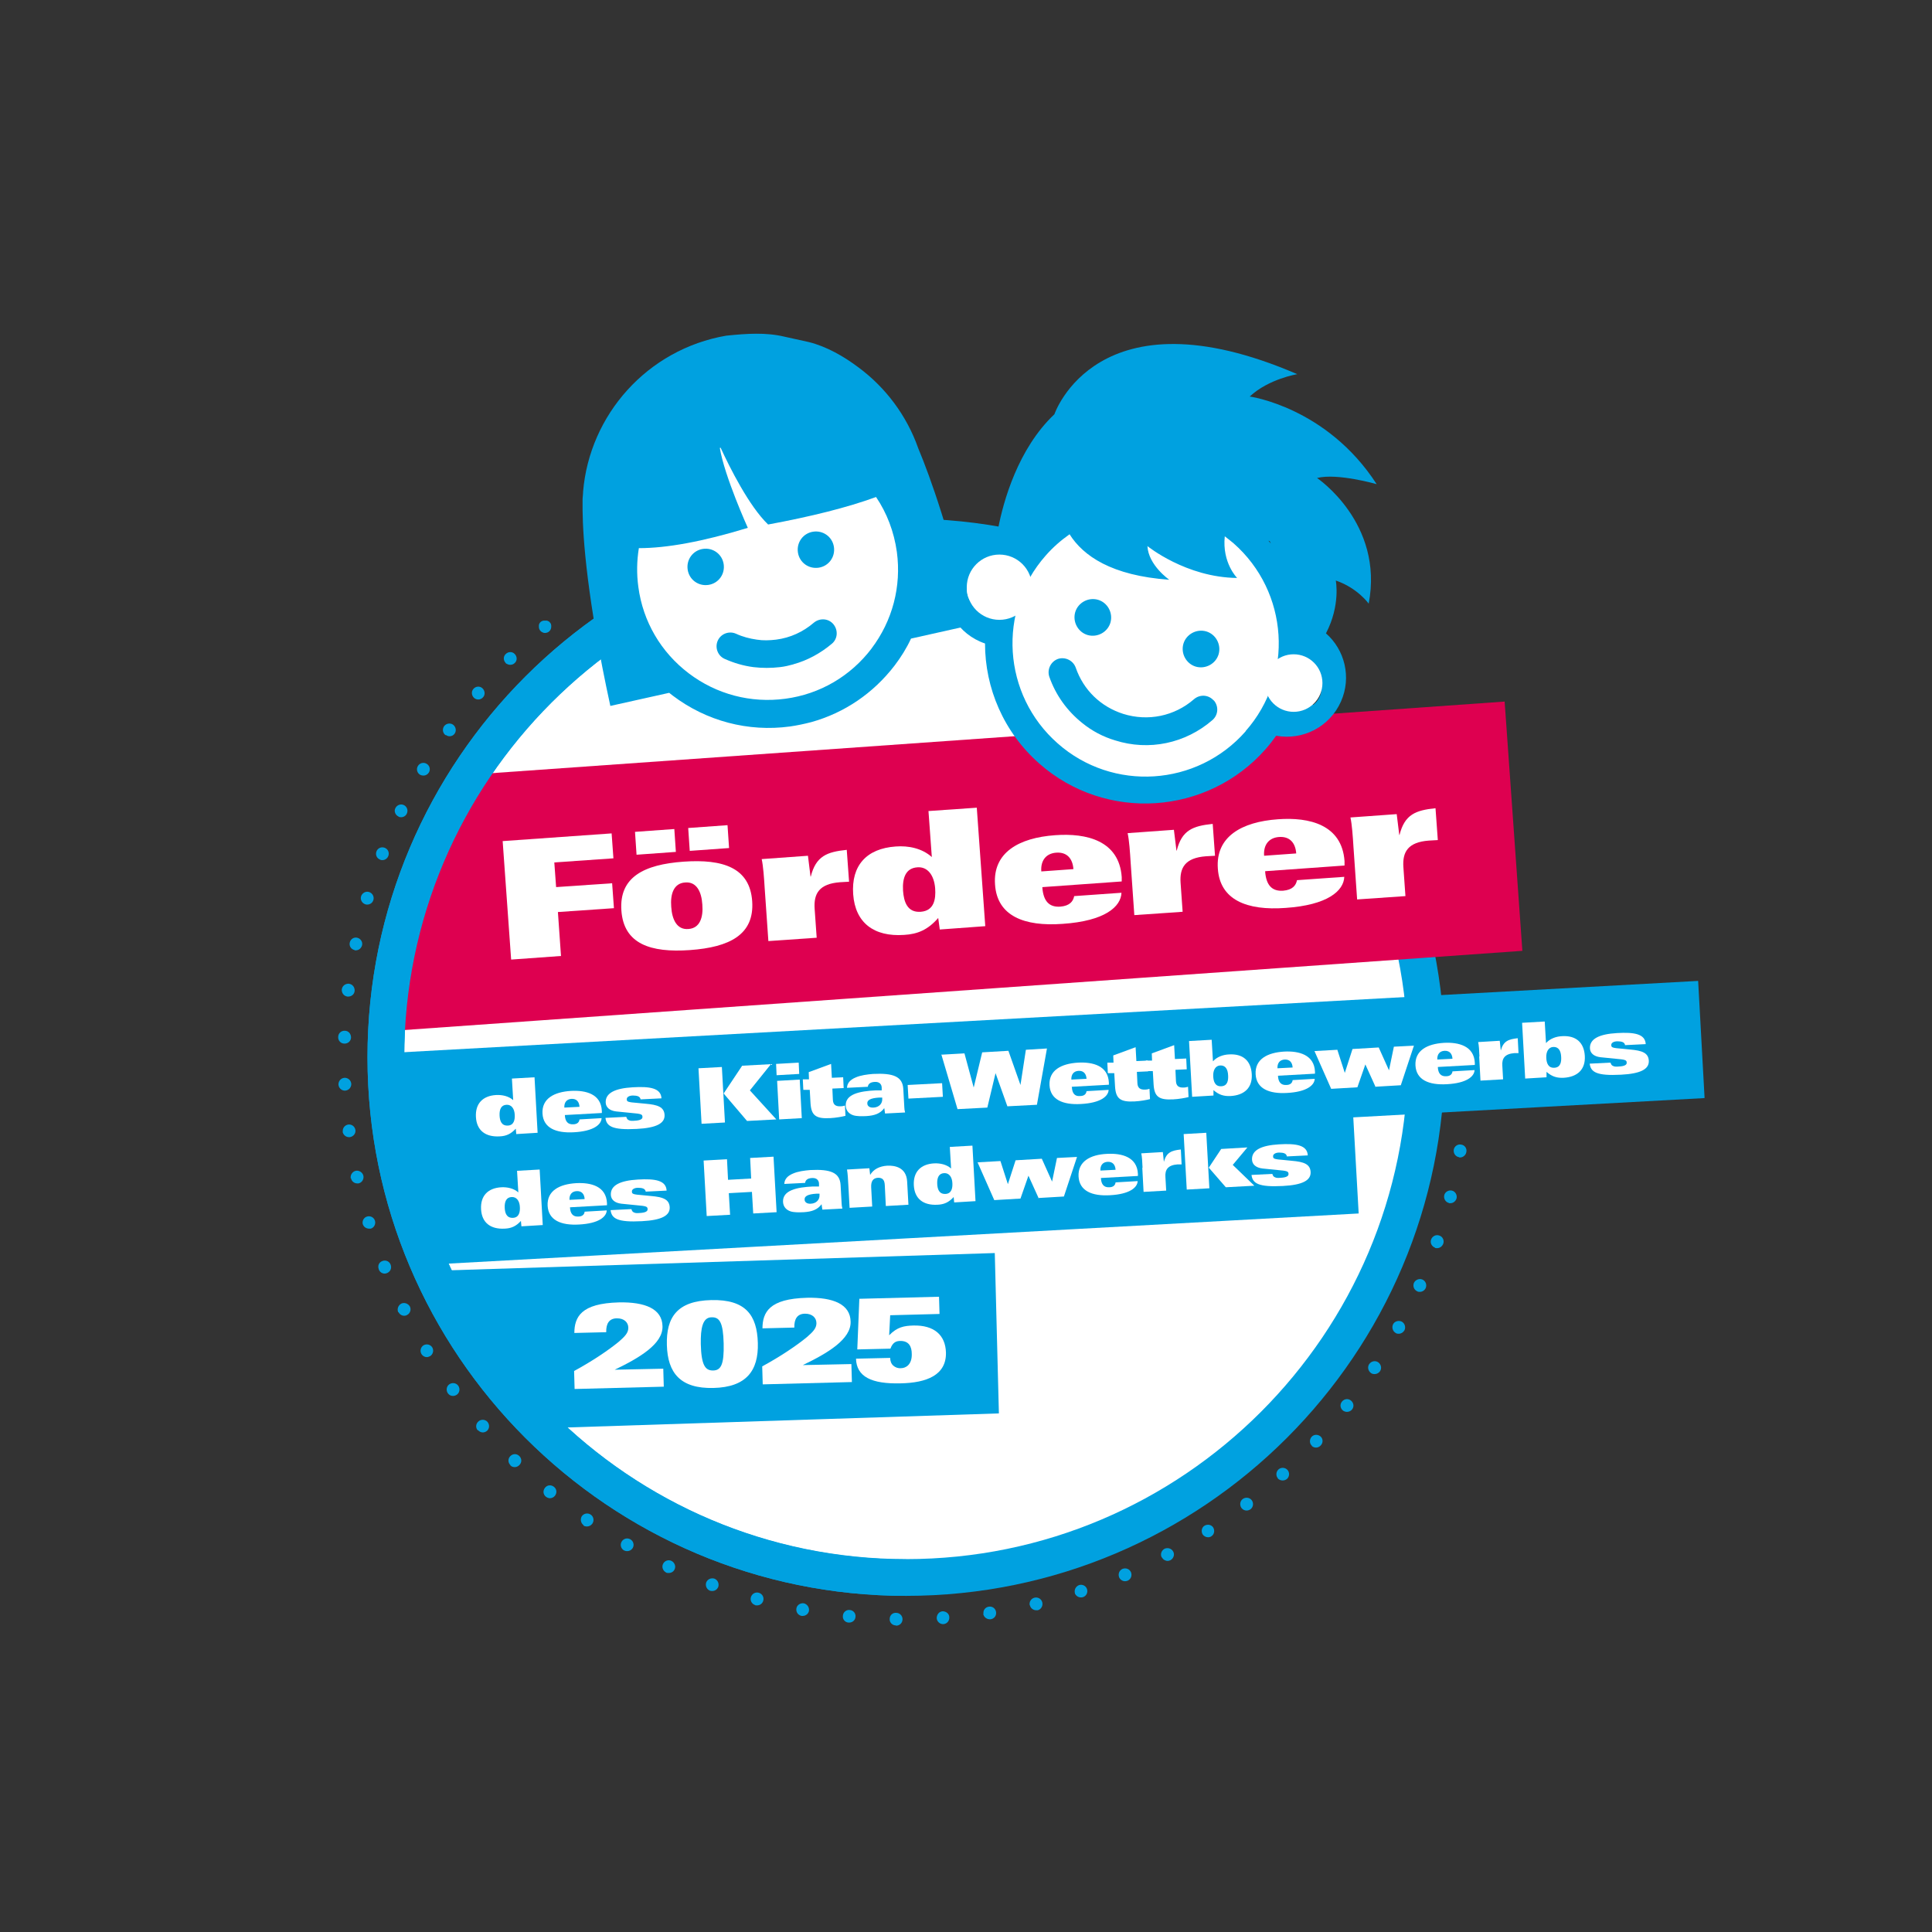 <?xml version="1.0" encoding="UTF-8"?> <svg xmlns="http://www.w3.org/2000/svg" id="Ebene_1" version="1.1" viewBox="0 0 751.8 751.8"><rect x="0" y="0" width="751.8" height="751.8" fill="#333333" stroke="none"/><defs><style> .st0 { fill: #de0050; } .st1 { fill: #fff; } .st2 { fill: #00a1e0; } </style></defs><g><circle class="st1" cx="352.6" cy="411.4" r="202.4"></circle><path class="st2" d="M352.6,621c-115.6,0-209.6-94-209.6-209.6s94-209.6,209.6-209.6,209.6,94,209.6,209.6-94,209.6-209.6,209.6ZM352.6,216.1c-107.7,0-195.3,87.6-195.3,195.3s87.6,195.3,195.3,195.3,195.3-87.6,195.3-195.3-87.6-195.3-195.3-195.3Z"></path><path class="st1" d="M195.6,327.3l42.4-3,.7,9.7-23,1.6.7,9.6,21.8-1.5.7,9.7-21.8,1.5,1.2,17.1-19.4,1.4-3.3-46.1Z"></path><path class="st1" d="M266,335.3c15.4-1.1,25.8,2.4,26.7,15.4.9,13-8.8,17.9-24.2,19-15.4,1.1-25.8-2.4-26.7-15.4-.9-13,8.8-17.9,24.2-19ZM247.1,323.7l15.3-1.1.6,8.9-15.3,1.1-.6-8.9ZM267.9,361.5c4.5-.3,5.8-4.6,5.4-9.5-.3-4.9-2.2-9-6.7-8.6-4.5.3-5.8,4.6-5.4,9.5.3,4.9,2.2,9,6.7,8.6ZM267.8,322.2l15.3-1.1.6,8.9-15.3,1.1-.6-8.9Z"></path><path class="st1" d="M297.6,346.2c-.3-4.9-.6-9.1-1.2-11.9l18-1.3,1,8.1h.1c2-8,6.3-9.6,14-10.4l.9,12.4-3.5.2c-8.1.6-10.3,4.4-9.9,10.3l.8,11.3-18.8,1.3-1.4-20.1Z"></path><path class="st1" d="M365.1,357.2c-4,4.6-8,6.3-13.3,6.6-11.7.8-19-4.7-19.8-15.8-.8-11.2,5.2-17.8,16.5-18.6,5-.4,10.3.7,14.1,4.1l-1.3-17.9,18.8-1.3,3.3,46.1-17.7,1.3-.6-4.4ZM358.3,354.8c5.2-.4,5.9-4.9,5.6-9.1-.4-5.2-3-8.5-6.9-8.2-4.5.3-5.9,4-5.6,9.1.3,4.2,1.6,8.6,6.9,8.2Z"></path><path class="st1" d="M405.6,345.3c.4,5.4,2.7,7.8,7,7.5,3.6-.3,5-2,5.4-4.1l18.4-1.3c-.2,5.4-6.4,11-22.9,12.1-15,1.1-25.5-3.1-26.3-15.3-.9-12.4,9.2-18.2,23.4-19.2,12.2-.9,24.9,2.1,25.9,16.3v1.7c.1,0-30.8,2.2-30.8,2.2ZM417.7,338.2c-.3-4.1-2.5-6.7-6.7-6.4-4,.3-6.1,3.1-5.8,7.3l12.5-.9Z"></path><path class="st1" d="M440,336.1c-.3-4.9-.6-9.1-1.2-11.9l18-1.3,1,8.1h.1c2-8,6.3-9.6,14-10.4l.9,12.4-3.5.2c-8.1.6-10.3,4.4-9.9,10.3l.8,11.3-18.8,1.3-1.4-20.1Z"></path><path class="st1" d="M492.3,339.1c.4,5.4,2.7,7.8,7,7.5,3.6-.3,5-2,5.4-4.1l18.4-1.3c-.2,5.4-6.4,11-22.9,12.1-15,1.1-25.5-3.1-26.3-15.3-.9-12.4,9.2-18.2,23.4-19.2,12.2-.9,24.9,2.1,25.9,16.3v1.7c.1,0-30.8,2.2-30.8,2.2ZM504.4,332.1c-.3-4.1-2.5-6.7-6.7-6.4-4,.3-6.1,3.1-5.8,7.3l12.5-.9Z"></path><path class="st1" d="M526.7,330c-.3-4.9-.6-9.1-1.2-11.9l18-1.3,1,8.1h.1c2-8,6.3-9.6,14-10.4l.9,12.4-3.5.2c-8.1.6-10.3,4.4-9.9,10.3l.8,11.3-18.8,1.3-1.4-20.1Z"></path><path class="st1" d="M200.7,439.2c-1.9,2.1-3.8,2.9-6.3,3-5.5.3-8.9-2.3-9.2-7.5-.3-5.2,2.6-8.3,7.9-8.6,2.3-.1,4.8.4,6.6,2l-.5-8.4,8.8-.5,1.2,21.6-8.3.5-.2-2.1ZM197.6,438c2.4-.1,2.8-2.3,2.7-4.2-.1-2.4-1.3-4-3.2-3.9-2.1.1-2.8,1.8-2.7,4.2.1,2,.7,4,3.2,3.9Z"></path><path class="st1" d="M219.8,433.9c.1,2.5,1.2,3.7,3.2,3.6,1.7,0,2.4-.9,2.5-1.9l8.6-.5c-.1,2.5-3.1,5.1-10.8,5.5-7,.4-11.9-1.7-12.2-7.3-.3-5.8,4.5-8.4,11.1-8.8,5.8-.3,11.7,1.2,12,7.8v.8s-14.5.8-14.5.8ZM225.5,430.7c-.1-1.9-1.1-3.2-3.1-3.1-1.9.1-2.9,1.4-2.8,3.4l5.9-.3Z"></path><path class="st1" d="M249.3,427.9c-.1-.7-.5-1.1-1-1.3-.5-.2-1.2-.3-2-.3-1.4,0-2.5.6-2.4,1.5,0,.9.4,1.1,4.3,1.4l3.1.3c4.7.4,7.1,1.3,7.3,4.3.2,3.3-3.1,5.1-10.8,5.5-9.5.5-11.8-1-12.2-4.3l8.1-.4c.2.6.4,1.1,1,1.3.5.3,1.3.3,2.4.2,1.9-.1,3-.6,2.9-1.5,0-1-.6-1.2-4.2-1.5l-6-.6c-2.6-.3-4-1.6-4.1-3.4-.2-3.8,3.7-5.6,10.5-6,6.7-.4,11,.3,11.2,4.3l-8.1.4Z"></path><path class="st1" d="M271.8,415.7l9.1-.5,1.2,21.6-9.1.5-1.2-21.6ZM281.6,425.5l7.2-10.8,11.2-.6-8.2,10.2,10.3,11.3-11.4.6-9.2-10.8Z"></path><path class="st1" d="M310.8,413.5l.2,4.4-8.8.5-.2-4.4,8.8-.5ZM311.2,420.1l.8,15-8.8.5-.8-15,8.8-.5Z"></path><path class="st1" d="M323.4,414l.3,5.4,4.4-.2.2,4.2-4.4.2.2,4.4c.1,1.9,1.1,2.6,3.1,2.5.4,0,1-.1,1.6-.3l.2,4c-1.1.3-3.8.8-6,.9-5.6.3-7.3-1.1-7.6-5.8l-.3-5.2h-2.5c0,.1-.2-4.1-.2-4.1h2.4c0-.1-.1-2.8-.1-2.8l8.7-3.2Z"></path><path class="st1" d="M329.6,423.4c0-2,1.4-3.3,3.3-4.1,2-.9,4.5-1.2,6.8-1.4,7.9-.4,11.5,1,11.8,5.8l.4,7.2c0,.6.1,1.2.3,2l-7.8.4-.3-2.1c-1.6,2.2-3.9,2.9-6.9,3.1-1.9.1-3.8.1-5.1-.3-1.6-.5-2.9-1.7-3-3.7-.2-4.5,5.3-5.7,11.6-6h2.4c0-.1,0-1,0-1,0-1.3-.8-2.4-2.7-2.3-2,.1-2.6,1-2.7,1.9l-8,.4ZM342.1,427.1c-3.4.2-4.7,1-4.6,2.3,0,.9.8,1.7,2.4,1.6,2.2-.1,3.5-1.6,3.4-3.4v-.5s-1.1,0-1.1,0Z"></path><path class="st1" d="M353.2,422.2l13.4-.7.3,5.3-13.4.7-.3-5.3Z"></path><path class="st1" d="M366.5,410.4l8.8-.5,3.6,13.3h0s3.3-13.7,3.3-13.7l10.2-.6,4.7,13.3h0s2.1-13.7,2.1-13.7l8.2-.5-3.9,21.9-11.5.6-4.6-12.9h0s-3.2,13.4-3.2,13.4l-11.6.6-6.3-21.3Z"></path><path class="st1" d="M417.1,423c.1,2.5,1.2,3.7,3.2,3.5,1.7,0,2.4-.9,2.5-1.9l8.6-.5c-.1,2.5-3.1,5.1-10.8,5.5-7,.4-11.9-1.7-12.2-7.3-.3-5.8,4.5-8.4,11.1-8.8,5.8-.3,11.7,1.2,12,7.8v.8s-14.5.8-14.5.8ZM422.8,419.8c-.1-1.9-1.1-3.2-3.1-3.1-1.9.1-2.9,1.4-2.8,3.4l5.9-.3Z"></path><path class="st1" d="M441.9,407.5l.3,5.4,4.4-.2.2,4.2-4.4.2.2,4.4c.1,1.9,1.1,2.6,3.1,2.5.4,0,1-.1,1.6-.3l.2,4c-1.1.3-3.8.8-6,.9-5.6.3-7.3-1.1-7.6-5.8l-.3-5.2h-2.5c0,.1-.2-4.1-.2-4.1h2.4c0-.1-.1-2.8-.1-2.8l8.7-3.2Z"></path><path class="st1" d="M456.9,406.7l.3,5.4,4.4-.2.2,4.2-4.4.2.2,4.4c.1,1.9,1.1,2.6,3.1,2.5.4,0,1-.1,1.6-.3l.2,4c-1.1.3-3.8.8-6,.9-5.6.3-7.3-1.1-7.6-5.8l-.3-5.2h-2.5c0,.1-.2-4.1-.2-4.1h2.4c0-.1-.1-2.8-.1-2.8l8.7-3.2Z"></path><path class="st1" d="M462.7,405.1l8.8-.5.5,8.4c1.6-1.8,4-2.6,6.3-2.7,5.3-.3,8.5,2.4,8.8,7.7.3,5.2-2.8,8.2-8.3,8.5-2.5.1-4.4-.4-6.6-2.3v2.1s-8.3.5-8.3.5l-1.2-21.6ZM475.2,422.7c2.5-.1,2.8-2.3,2.7-4.2-.1-2.4-1-4-3.1-3.9-1.8.1-2.8,1.8-2.7,4.2.1,2,.7,4,3.1,3.9Z"></path><path class="st1" d="M497.3,418.6c.1,2.5,1.2,3.7,3.2,3.6,1.7,0,2.4-.9,2.5-1.9l8.6-.5c-.1,2.5-3.1,5.1-10.8,5.5-7,.4-11.9-1.7-12.2-7.3-.3-5.8,4.5-8.4,11.1-8.8,5.7-.3,11.7,1.2,12,7.8v.8s-14.5.8-14.5.8ZM503,415.4c-.1-1.9-1.1-3.2-3.1-3.1-1.9.1-2.9,1.4-2.8,3.4l5.9-.3Z"></path><path class="st1" d="M535.2,422.8l-3.9-8.6-3.1,8.9-10.2.6-6.5-14.7,8.9-.5,2.9,9h0s3-9.3,3-9.3l10.2-.6,4,8.9h0s1.9-9.2,1.9-9.2l7.8-.4-5.1,15.4-10.2.6Z"></path><path class="st1" d="M559.5,415.2c.1,2.5,1.2,3.7,3.2,3.6,1.7,0,2.4-.9,2.5-1.9l8.6-.5c-.1,2.5-3.1,5.1-10.8,5.5-7,.4-11.9-1.7-12.2-7.3-.3-5.8,4.5-8.4,11.1-8.8,5.7-.3,11.7,1.2,12,7.8v.8s-14.5.8-14.5.8ZM565.2,412c-.1-1.9-1.1-3.2-3.1-3.1-1.9.1-2.9,1.4-2.8,3.4l5.9-.3Z"></path><path class="st1" d="M575.7,411.1c-.1-2.3-.2-4.3-.5-5.6l8.4-.5.4,3.8h0c1-3.7,3-4.4,6.6-4.8l.3,5.8h-1.6c-3.8.3-4.9,2.1-4.7,4.9l.3,5.3-8.8.5-.5-9.4Z"></path><path class="st1" d="M592.3,398l8.8-.5.5,8.4c1.6-1.8,4-2.6,6.3-2.7,5.3-.3,8.5,2.4,8.8,7.7.3,5.2-2.8,8.2-8.3,8.5-2.5.1-4.4-.4-6.6-2.3v2.1s-8.3.5-8.3.5l-1.2-21.6ZM604.8,415.5c2.5-.1,2.8-2.3,2.7-4.2-.1-2.4-1-4-3.1-3.9-1.8.1-2.8,1.8-2.7,4.2.1,2,.7,4,3.1,3.9Z"></path><path class="st1" d="M632.4,406.8c-.1-.7-.5-1.1-1-1.3-.5-.2-1.2-.3-2-.3-1.4,0-2.5.6-2.4,1.5,0,.9.4,1.1,4.3,1.4l3,.3c4.7.4,7.1,1.3,7.3,4.3.2,3.3-3.1,5.1-10.8,5.5-9.5.5-11.8-1-12.2-4.3l8.1-.4c.2.6.4,1.1,1,1.3.5.3,1.3.3,2.4.2,1.9-.1,3-.6,2.9-1.5,0-1-.6-1.2-4.2-1.5l-6-.6c-2.6-.3-4-1.6-4.1-3.4-.2-3.8,3.7-5.6,10.5-6,6.7-.4,11,.3,11.2,4.3l-8.1.4Z"></path><path class="st1" d="M202.7,475.1c-1.9,2.1-3.8,2.9-6.3,3-5.5.3-8.9-2.3-9.2-7.5-.3-5.2,2.6-8.3,7.9-8.6,2.3-.1,4.8.4,6.6,2l-.5-8.4,8.8-.5,1.2,21.6-8.3.5-.2-2.1ZM199.6,473.9c2.4-.1,2.8-2.3,2.7-4.2-.1-2.4-1.3-4-3.2-3.9-2.1.1-2.8,1.8-2.7,4.2.1,2,.7,4,3.2,3.9Z"></path><path class="st1" d="M221.8,469.8c.1,2.5,1.2,3.7,3.2,3.6,1.7,0,2.4-.9,2.5-1.9l8.6-.5c-.1,2.5-3.1,5.1-10.8,5.5-7,.4-11.9-1.7-12.2-7.3-.3-5.8,4.5-8.4,11.1-8.8,5.8-.3,11.7,1.2,12,7.8v.8s-14.5.8-14.5.8ZM227.5,466.6c-.1-1.9-1.1-3.2-3.1-3.1-1.9.1-2.9,1.4-2.8,3.4l5.9-.3Z"></path><path class="st1" d="M251.3,463.8c-.1-.7-.5-1.1-1-1.3-.5-.2-1.2-.3-2-.3-1.4,0-2.5.6-2.4,1.5,0,.9.4,1.1,4.3,1.4l3.1.3c4.7.4,7.1,1.3,7.3,4.3.2,3.3-3.1,5.1-10.8,5.5-9.5.5-11.8-1-12.2-4.3l8.1-.4c.2.6.4,1.1,1,1.3.5.3,1.3.3,2.4.2,1.9-.1,3-.6,2.9-1.5,0-1-.6-1.2-4.2-1.5l-6-.6c-2.6-.3-4-1.6-4.1-3.4-.2-3.8,3.7-5.6,10.5-6,6.7-.4,11,.3,11.2,4.3l-8.1.4Z"></path><path class="st1" d="M273.8,451.6l9.1-.5.4,8,9-.5-.4-8,9.1-.5,1.2,21.6-9.1.5-.5-8.4-9,.5.5,8.4-9.1.5-1.2-21.6Z"></path><path class="st1" d="M305.2,460.8c0-2,1.4-3.3,3.3-4.1,2-.9,4.5-1.2,6.8-1.4,7.9-.4,11.5,1,11.8,5.8l.4,7.2c0,.6.1,1.2.3,2l-7.8.4-.3-2.1c-1.6,2.2-3.9,2.9-6.9,3.1-1.9.1-3.8.1-5.1-.3-1.6-.5-2.9-1.7-3-3.7-.2-4.5,5.3-5.7,11.6-6h2.4c0-.1,0-1,0-1,0-1.3-.8-2.4-2.7-2.3-2,.1-2.6,1-2.7,1.9l-8,.4ZM317.7,464.5c-3.4.2-4.7,1-4.6,2.3,0,.9.8,1.7,2.4,1.6,2.2-.1,3.5-1.6,3.4-3.4v-.5s-1.1,0-1.1,0Z"></path><path class="st1" d="M330.1,461c-.1-2-.2-4-.5-5.9l8.7-.5.3,2.6h0c1.3-2.2,3.6-3.4,6.7-3.6,2.7-.1,7.4.5,7.7,6.2l.5,9-8.8.5-.4-8.1c-.1-2.2-1-2.9-2.6-2.9-2,.1-2.8,1.4-2.7,3.7l.4,7.5-8.8.5-.5-9.1Z"></path><path class="st1" d="M371.1,465.8c-1.9,2.1-3.8,2.9-6.3,3-5.5.3-8.9-2.3-9.2-7.5-.3-5.2,2.6-8.3,7.9-8.6,2.3-.1,4.8.4,6.6,2l-.5-8.4,8.8-.5,1.2,21.6-8.3.5-.2-2.1ZM367.9,464.6c2.4-.1,2.8-2.3,2.7-4.2-.1-2.4-1.3-4-3.2-3.9-2.1.1-2.8,1.8-2.7,4.2.1,2,.7,4,3.2,3.9Z"></path><path class="st1" d="M404.1,466.1l-3.9-8.6-3.1,8.9-10.2.6-6.5-14.7,8.9-.5,2.9,9h0s3-9.3,3-9.3l10.2-.6,4,8.9h0s1.9-9.2,1.9-9.2l7.8-.4-5.1,15.4-10.2.6Z"></path><path class="st1" d="M428.4,458.4c.1,2.5,1.2,3.7,3.2,3.6,1.7,0,2.4-.9,2.5-1.9l8.6-.5c-.1,2.5-3.1,5.1-10.8,5.5-7,.4-11.9-1.7-12.2-7.3-.3-5.8,4.5-8.5,11.1-8.8,5.7-.3,11.7,1.2,12,7.8v.8s-14.5.8-14.5.8ZM434.1,455.2c-.1-1.9-1.1-3.2-3.1-3.1-1.9.1-2.9,1.4-2.8,3.4l5.9-.3Z"></path><path class="st1" d="M444.6,454.4c-.1-2.3-.2-4.3-.5-5.6l8.4-.5.4,3.8h0c1-3.7,3-4.4,6.6-4.8l.3,5.8h-1.6c-3.8.3-4.9,2.1-4.7,4.9l.3,5.3-8.8.5-.5-9.4Z"></path><path class="st1" d="M460.6,441.3l8.8-.5,1.2,21.6-8.8.5-1.2-21.6ZM470.3,454.5l4.9-7.4,10.2-.6-5.7,6.8,8.4,8.1-11.1.6-6.6-7.6Z"></path><path class="st1" d="M500.8,450.1c-.1-.7-.5-1.1-1-1.3-.5-.2-1.2-.3-2-.3-1.4,0-2.5.6-2.4,1.5,0,.9.4,1.1,4.3,1.4l3,.3c4.7.4,7.1,1.3,7.3,4.3.2,3.3-3.1,5.1-10.8,5.5-9.5.5-11.8-1-12.2-4.3l8.1-.4c.2.6.4,1.1,1,1.3.5.3,1.3.3,2.4.2,1.9-.1,3-.6,2.9-1.5,0-1-.6-1.2-4.2-1.5l-5.9-.6c-2.6-.3-4-1.6-4.1-3.4-.2-3.8,3.7-5.6,10.5-6,6.7-.4,11,.3,11.2,4.3l-8.1.4Z"></path><g><path class="st2" d="M663.3,427.2l-2.5-45.5-511.9,28.2c.7,10.2,3.9,45.3,18.5,82.2l361.3-19.9-2.1-37.4,136.6-7.5Z"></path><path class="st0" d="M150.4,401.3l442-31.3-6.9-97-403.2,28.5c-11.4,17.5-31,54.2-32,99.7Z"></path><path class="st1" d="M195.6,327.3l42.4-3,.7,9.7-23,1.6.7,9.6,21.8-1.5.7,9.7-21.8,1.5,1.2,17.1-19.4,1.4-3.3-46.1Z"></path><path class="st1" d="M266,335.3c15.4-1.1,25.8,2.4,26.7,15.4.9,13-8.8,17.9-24.2,19-15.4,1.1-25.8-2.4-26.7-15.4-.9-13,8.8-17.9,24.2-19ZM247.1,323.7l15.3-1.1.6,8.9-15.3,1.1-.6-8.9ZM267.9,361.5c4.5-.3,5.8-4.6,5.4-9.5-.3-4.9-2.2-9-6.7-8.6-4.5.3-5.8,4.6-5.4,9.5.3,4.9,2.2,9,6.7,8.6ZM267.8,322.2l15.3-1.1.6,8.9-15.3,1.1-.6-8.9Z"></path><path class="st1" d="M297.6,346.2c-.3-4.9-.6-9.1-1.2-11.9l18-1.3,1,8.1h.1c2-8,6.3-9.6,14-10.4l.9,12.4-3.5.2c-8.1.6-10.3,4.4-9.9,10.3l.8,11.3-18.8,1.3-1.4-20.1Z"></path><path class="st1" d="M365.1,357.2c-4,4.6-8,6.3-13.3,6.6-11.7.8-19-4.7-19.8-15.8-.8-11.2,5.2-17.8,16.5-18.6,5-.4,10.3.7,14.1,4.1l-1.3-17.9,18.8-1.3,3.3,46.1-17.7,1.3-.6-4.4ZM358.3,354.8c5.2-.4,5.9-4.9,5.6-9.1-.4-5.2-3-8.5-6.9-8.2-4.5.3-5.9,4-5.6,9.1.3,4.2,1.6,8.6,6.9,8.2Z"></path><path class="st1" d="M405.6,345.3c.4,5.4,2.7,7.8,7,7.5,3.6-.3,5-2,5.4-4.1l18.4-1.3c-.2,5.4-6.4,11-22.9,12.1-15,1.1-25.5-3.1-26.3-15.3-.9-12.4,9.2-18.2,23.4-19.2,12.2-.9,24.9,2.1,25.9,16.3v1.7c.1,0-30.8,2.2-30.8,2.2ZM417.7,338.2c-.3-4.1-2.5-6.7-6.7-6.4-4,.3-6.1,3.1-5.8,7.3l12.5-.9Z"></path><path class="st1" d="M440,336.1c-.3-4.9-.6-9.1-1.2-11.9l18-1.3,1,8.1h.1c2-8,6.3-9.6,14-10.4l.9,12.4-3.5.2c-8.1.6-10.3,4.4-9.9,10.3l.8,11.3-18.8,1.3-1.4-20.1Z"></path><path class="st1" d="M492.3,339.1c.4,5.4,2.7,7.8,7,7.5,3.6-.3,5-2,5.4-4.1l18.4-1.3c-.2,5.4-6.4,11-22.9,12.1-15,1.1-25.5-3.1-26.3-15.3-.9-12.4,9.2-18.2,23.4-19.2,12.2-.9,24.9,2.1,25.9,16.3v1.7c.1,0-30.8,2.2-30.8,2.2ZM504.4,332.1c-.3-4.1-2.5-6.7-6.7-6.4-4,.3-6.1,3.1-5.8,7.3l12.5-.9Z"></path><path class="st1" d="M526.7,330c-.3-4.9-.6-9.1-1.2-11.9l18-1.3,1,8.1h.1c2-8,6.3-9.6,14-10.4l.9,12.4-3.5.2c-8.1.6-10.3,4.4-9.9,10.3l.8,11.3-18.8,1.3-1.4-20.1Z"></path><path class="st1" d="M200.7,439.2c-1.9,2.1-3.8,2.9-6.3,3-5.5.3-8.9-2.3-9.2-7.5-.3-5.2,2.6-8.3,7.9-8.6,2.3-.1,4.8.4,6.6,2l-.5-8.4,8.8-.5,1.2,21.6-8.3.5-.2-2.1ZM197.6,438c2.4-.1,2.8-2.3,2.7-4.2-.1-2.4-1.3-4-3.2-3.9-2.1.1-2.8,1.8-2.7,4.2.1,2,.7,4,3.2,3.9Z"></path><path class="st1" d="M219.8,433.9c.1,2.5,1.2,3.7,3.2,3.6,1.7,0,2.4-.9,2.5-1.9l8.6-.5c-.1,2.5-3.1,5.1-10.8,5.5-7,.4-11.9-1.7-12.2-7.3-.3-5.8,4.5-8.4,11.1-8.8,5.8-.3,11.7,1.2,12,7.8v.8s-14.5.8-14.5.8ZM225.5,430.7c-.1-1.9-1.1-3.2-3.1-3.1-1.9.1-2.9,1.4-2.8,3.4l5.9-.3Z"></path><path class="st1" d="M249.3,427.9c-.1-.7-.5-1.1-1-1.3-.5-.2-1.2-.3-2-.3-1.4,0-2.5.6-2.4,1.5,0,.9.4,1.1,4.3,1.4l3.1.3c4.7.4,7.1,1.3,7.3,4.3.2,3.3-3.1,5.1-10.8,5.5-9.5.5-11.8-1-12.2-4.3l8.1-.4c.2.6.4,1.1,1,1.3.5.3,1.3.3,2.4.2,1.9-.1,3-.6,2.9-1.5,0-1-.6-1.2-4.2-1.5l-6-.6c-2.6-.3-4-1.6-4.1-3.4-.2-3.8,3.7-5.6,10.5-6,6.7-.4,11,.3,11.2,4.3l-8.1.4Z"></path><path class="st1" d="M271.8,415.7l9.1-.5,1.2,21.6-9.1.5-1.2-21.6ZM281.6,425.5l7.2-10.8,11.2-.6-8.2,10.2,10.3,11.3-11.4.6-9.2-10.8Z"></path><path class="st1" d="M310.8,413.5l.2,4.4-8.8.5-.2-4.4,8.8-.5ZM311.2,420.1l.8,15-8.8.5-.8-15,8.8-.5Z"></path><path class="st1" d="M323.4,414l.3,5.4,4.4-.2.2,4.2-4.4.2.2,4.4c.1,1.9,1.1,2.6,3.1,2.5.4,0,1-.1,1.6-.3l.2,4c-1.1.3-3.8.8-6,.9-5.6.3-7.3-1.1-7.6-5.8l-.3-5.2h-2.5c0,.1-.2-4.1-.2-4.1h2.4c0-.1-.1-2.8-.1-2.8l8.7-3.2Z"></path><path class="st1" d="M329.6,423.4c0-2,1.4-3.3,3.3-4.1,2-.9,4.5-1.2,6.8-1.4,7.9-.4,11.5,1,11.8,5.8l.4,7.2c0,.6.1,1.2.3,2l-7.8.4-.3-2.1c-1.6,2.2-3.9,2.9-6.9,3.1-1.9.1-3.8.1-5.1-.3-1.6-.5-2.9-1.7-3-3.7-.2-4.5,5.3-5.7,11.6-6h2.4c0-.1,0-1,0-1,0-1.3-.8-2.4-2.7-2.3-2,.1-2.6,1-2.7,1.9l-8,.4ZM342.1,427.1c-3.4.2-4.7,1-4.6,2.3,0,.9.8,1.7,2.4,1.6,2.2-.1,3.5-1.6,3.4-3.4v-.5s-1.1,0-1.1,0Z"></path><path class="st1" d="M353.2,422.2l13.4-.7.3,5.3-13.4.7-.3-5.3Z"></path><path class="st1" d="M366.5,410.4l8.8-.5,3.6,13.3h0s3.3-13.7,3.3-13.7l10.2-.6,4.7,13.3h0s2.1-13.7,2.1-13.7l8.2-.5-3.9,21.9-11.5.6-4.6-12.9h0s-3.2,13.4-3.2,13.4l-11.6.6-6.3-21.3Z"></path><path class="st1" d="M417.1,423c.1,2.5,1.2,3.7,3.2,3.5,1.7,0,2.4-.9,2.5-1.9l8.6-.5c-.1,2.5-3.1,5.1-10.8,5.5-7,.4-11.9-1.7-12.2-7.3-.3-5.8,4.5-8.4,11.1-8.8,5.8-.3,11.7,1.2,12,7.8v.8s-14.5.8-14.5.8ZM422.8,419.8c-.1-1.9-1.1-3.2-3.1-3.1-1.9.1-2.9,1.4-2.8,3.4l5.9-.3Z"></path><path class="st1" d="M441.9,407.5l.3,5.4,4.4-.2.2,4.2-4.4.2.2,4.4c.1,1.9,1.1,2.6,3.1,2.5.4,0,1-.1,1.6-.3l.2,4c-1.1.3-3.8.8-6,.9-5.6.3-7.3-1.1-7.6-5.8l-.3-5.2h-2.5c0,.1-.2-4.1-.2-4.1h2.4c0-.1-.1-2.8-.1-2.8l8.7-3.2Z"></path><path class="st1" d="M456.9,406.7l.3,5.4,4.4-.2.2,4.2-4.4.2.2,4.4c.1,1.9,1.1,2.6,3.1,2.5.4,0,1-.1,1.6-.3l.2,4c-1.1.3-3.8.8-6,.9-5.6.3-7.3-1.1-7.6-5.8l-.3-5.2h-2.5c0,.1-.2-4.1-.2-4.1h2.4c0-.1-.1-2.8-.1-2.8l8.7-3.2Z"></path><path class="st1" d="M462.7,405.1l8.8-.5.5,8.4c1.6-1.8,4-2.6,6.3-2.7,5.3-.3,8.5,2.4,8.8,7.7.3,5.2-2.8,8.2-8.3,8.5-2.5.1-4.4-.4-6.6-2.3v2.1s-8.3.5-8.3.5l-1.2-21.6ZM475.2,422.7c2.5-.1,2.8-2.3,2.7-4.2-.1-2.4-1-4-3.1-3.9-1.8.1-2.8,1.8-2.7,4.2.1,2,.7,4,3.1,3.9Z"></path><path class="st1" d="M497.3,418.6c.1,2.5,1.2,3.7,3.2,3.6,1.7,0,2.4-.9,2.5-1.9l8.6-.5c-.1,2.5-3.1,5.1-10.8,5.5-7,.4-11.9-1.7-12.2-7.3-.3-5.8,4.5-8.4,11.1-8.8,5.7-.3,11.7,1.2,12,7.8v.8s-14.5.8-14.5.8ZM503,415.4c-.1-1.9-1.1-3.2-3.1-3.1-1.9.1-2.9,1.4-2.8,3.4l5.9-.3Z"></path><path class="st1" d="M535.2,422.8l-3.9-8.6-3.1,8.9-10.2.6-6.5-14.7,8.9-.5,2.9,9h0s3-9.3,3-9.3l10.2-.6,4,8.9h0s1.9-9.2,1.9-9.2l7.8-.4-5.1,15.4-10.2.6Z"></path><path class="st1" d="M559.5,415.2c.1,2.5,1.2,3.7,3.2,3.6,1.7,0,2.4-.9,2.5-1.9l8.6-.5c-.1,2.5-3.1,5.1-10.8,5.5-7,.4-11.9-1.7-12.2-7.3-.3-5.8,4.5-8.4,11.1-8.8,5.7-.3,11.7,1.2,12,7.8v.8s-14.5.8-14.5.8ZM565.2,412c-.1-1.9-1.1-3.2-3.1-3.1-1.9.1-2.9,1.4-2.8,3.4l5.9-.3Z"></path><path class="st1" d="M575.7,411.1c-.1-2.3-.2-4.3-.5-5.6l8.4-.5.4,3.8h0c1-3.7,3-4.4,6.6-4.8l.3,5.8h-1.6c-3.8.3-4.9,2.1-4.7,4.9l.3,5.3-8.8.5-.5-9.4Z"></path><path class="st1" d="M592.3,398l8.8-.5.5,8.4c1.6-1.8,4-2.6,6.3-2.7,5.3-.3,8.5,2.4,8.8,7.7.3,5.2-2.8,8.2-8.3,8.5-2.5.1-4.4-.4-6.6-2.3v2.1s-8.3.5-8.3.5l-1.2-21.6ZM604.8,415.5c2.5-.1,2.8-2.3,2.7-4.2-.1-2.4-1-4-3.1-3.9-1.8.1-2.8,1.8-2.7,4.2.1,2,.7,4,3.1,3.9Z"></path><path class="st1" d="M632.4,406.8c-.1-.7-.5-1.1-1-1.3-.5-.2-1.2-.3-2-.3-1.4,0-2.5.6-2.4,1.5,0,.9.4,1.1,4.3,1.4l3,.3c4.7.4,7.1,1.3,7.3,4.3.2,3.3-3.1,5.1-10.8,5.5-9.5.5-11.8-1-12.2-4.3l8.1-.4c.2.6.4,1.1,1,1.3.5.3,1.3.3,2.4.2,1.9-.1,3-.6,2.9-1.5,0-1-.6-1.2-4.2-1.5l-6-.6c-2.6-.3-4-1.6-4.1-3.4-.2-3.8,3.7-5.6,10.5-6,6.7-.4,11,.3,11.2,4.3l-8.1.4Z"></path><path class="st1" d="M202.7,475.1c-1.9,2.1-3.8,2.9-6.3,3-5.5.3-8.9-2.3-9.2-7.5-.3-5.2,2.6-8.3,7.9-8.6,2.3-.1,4.8.4,6.6,2l-.5-8.4,8.8-.5,1.2,21.6-8.3.5-.2-2.1ZM199.6,473.9c2.4-.1,2.8-2.3,2.7-4.2-.1-2.4-1.3-4-3.2-3.9-2.1.1-2.8,1.8-2.7,4.2.1,2,.7,4,3.2,3.9Z"></path><path class="st1" d="M221.8,469.8c.1,2.5,1.2,3.7,3.2,3.6,1.7,0,2.4-.9,2.5-1.9l8.6-.5c-.1,2.5-3.1,5.1-10.8,5.5-7,.4-11.9-1.7-12.2-7.3-.3-5.8,4.5-8.4,11.1-8.8,5.8-.3,11.7,1.2,12,7.8v.8s-14.5.8-14.5.8ZM227.5,466.6c-.1-1.9-1.1-3.2-3.1-3.1-1.9.1-2.9,1.4-2.8,3.4l5.9-.3Z"></path><path class="st1" d="M251.3,463.8c-.1-.7-.5-1.1-1-1.3-.5-.2-1.2-.3-2-.3-1.4,0-2.5.6-2.4,1.5,0,.9.4,1.1,4.3,1.4l3.1.3c4.7.4,7.1,1.3,7.3,4.3.2,3.3-3.1,5.1-10.8,5.5-9.5.5-11.8-1-12.2-4.3l8.1-.4c.2.6.4,1.1,1,1.3.5.3,1.3.3,2.4.2,1.9-.1,3-.6,2.9-1.5,0-1-.6-1.2-4.2-1.5l-6-.6c-2.6-.3-4-1.6-4.1-3.4-.2-3.8,3.7-5.6,10.5-6,6.7-.4,11,.3,11.2,4.3l-8.1.4Z"></path><path class="st1" d="M273.8,451.6l9.1-.5.4,8,9-.5-.4-8,9.1-.5,1.2,21.6-9.1.5-.5-8.4-9,.5.5,8.4-9.1.5-1.2-21.6Z"></path><path class="st1" d="M305.2,460.8c0-2,1.4-3.3,3.3-4.1,2-.9,4.5-1.2,6.8-1.4,7.9-.4,11.5,1,11.8,5.8l.4,7.2c0,.6.1,1.2.3,2l-7.8.4-.3-2.1c-1.6,2.2-3.9,2.9-6.9,3.1-1.9.1-3.8.1-5.1-.3-1.6-.5-2.9-1.7-3-3.7-.2-4.5,5.3-5.7,11.6-6h2.4c0-.1,0-1,0-1,0-1.3-.8-2.4-2.7-2.3-2,.1-2.6,1-2.7,1.9l-8,.4ZM317.7,464.5c-3.4.2-4.7,1-4.6,2.3,0,.9.8,1.7,2.4,1.6,2.2-.1,3.5-1.6,3.4-3.4v-.5s-1.1,0-1.1,0Z"></path><path class="st1" d="M330.1,461c-.1-2-.2-4-.5-5.9l8.7-.5.3,2.6h0c1.3-2.2,3.6-3.4,6.7-3.6,2.7-.1,7.4.5,7.7,6.2l.5,9-8.8.5-.4-8.1c-.1-2.2-1-2.9-2.6-2.9-2,.1-2.8,1.4-2.7,3.7l.4,7.5-8.8.5-.5-9.1Z"></path><path class="st1" d="M371.1,465.8c-1.9,2.1-3.8,2.9-6.3,3-5.5.3-8.9-2.3-9.2-7.5-.3-5.2,2.6-8.3,7.9-8.6,2.3-.1,4.8.4,6.6,2l-.5-8.4,8.8-.5,1.2,21.6-8.3.5-.2-2.1ZM367.9,464.6c2.4-.1,2.8-2.3,2.7-4.2-.1-2.4-1.3-4-3.2-3.9-2.1.1-2.8,1.8-2.7,4.2.1,2,.7,4,3.2,3.9Z"></path><path class="st1" d="M404.1,466.1l-3.9-8.6-3.1,8.9-10.2.6-6.5-14.7,8.9-.5,2.9,9h0s3-9.3,3-9.3l10.2-.6,4,8.9h0s1.9-9.2,1.9-9.2l7.8-.4-5.1,15.4-10.2.6Z"></path><path class="st1" d="M428.4,458.4c.1,2.5,1.2,3.7,3.2,3.6,1.7,0,2.4-.9,2.5-1.9l8.6-.5c-.1,2.5-3.1,5.1-10.8,5.5-7,.4-11.9-1.7-12.2-7.3-.3-5.8,4.5-8.5,11.1-8.8,5.7-.3,11.7,1.2,12,7.8v.8s-14.5.8-14.5.8ZM434.1,455.2c-.1-1.9-1.1-3.2-3.1-3.1-1.9.1-2.9,1.4-2.8,3.4l5.9-.3Z"></path><path class="st1" d="M444.6,454.4c-.1-2.3-.2-4.3-.5-5.6l8.4-.5.4,3.8h0c1-3.7,3-4.4,6.6-4.8l.3,5.8h-1.6c-3.8.3-4.9,2.1-4.7,4.9l.3,5.3-8.8.5-.5-9.4Z"></path><path class="st1" d="M460.6,441.3l8.8-.5,1.2,21.6-8.8.5-1.2-21.6ZM470.3,454.5l4.9-7.4,10.2-.6-5.7,6.8,8.4,8.1-11.1.6-6.6-7.6Z"></path><path class="st1" d="M500.8,450.1c-.1-.7-.5-1.1-1-1.3-.5-.2-1.2-.3-2-.3-1.4,0-2.5.6-2.4,1.5,0,.9.4,1.1,4.3,1.4l3,.3c4.7.4,7.1,1.3,7.3,4.3.2,3.3-3.1,5.1-10.8,5.5-9.5.5-11.8-1-12.2-4.3l8.1-.4c.2.6.4,1.1,1,1.3.5.3,1.3.3,2.4.2,1.9-.1,3-.6,2.9-1.5,0-1-.6-1.2-4.2-1.5l-5.9-.6c-2.6-.3-4-1.6-4.1-3.4-.2-3.8,3.7-5.6,10.5-6,6.7-.4,11,.3,11.2,4.3l-8.1.4Z"></path><path class="st2" d="M207.5,555.9l181.2-5.9-1.6-62.4-218.1,6.9c9.4,21.3,21.9,42.7,38.5,61.4Z"></path></g><path class="st2" d="M352.6,621c-115.6,0-209.6-94-209.6-209.6s94-209.6,209.6-209.6v14.4c-107.7,0-195.3,87.6-195.3,195.3s87.6,195.3,195.3,195.3v14.4Z"></path></g><g><path class="st2" d="M348.6,632.5c-1.4,0-2.5-1.2-2.4-2.5h0c0-1.4,1.1-2.5,2.5-2.4h0c1.4,0,2.5,1.1,2.5,2.5h0c0,1.4-1.1,2.5-2.5,2.5h0ZM364.5,629.7c0-1.4.9-2.6,2.3-2.7h0c1.4,0,2.6,1,2.6,2.3h0c.1,1.4-.9,2.6-2.3,2.7h-.1c-1.3,0-2.4-1-2.5-2.3ZM330.2,631.4c-1.4-.1-2.4-1.3-2.2-2.7h0c.1-1.4,1.4-2.4,2.7-2.2h0c1.4.1,2.4,1.4,2.2,2.7h0c-.1,1.3-1.2,2.2-2.5,2.2h0c0,0-.2,0-.3,0ZM382.7,628c-.2-1.4.7-2.6,2.1-2.8h0c1.4-.2,2.6.7,2.8,2.1h0c.2,1.4-.7,2.6-2.1,2.8h0c-.1,0-.2,0-.4,0h0c-1.2,0-2.3-.9-2.5-2.1ZM311.9,628.8c-1.4-.3-2.2-1.5-2-2.9h0c.2-1.3,1.5-2.2,2.9-2h0c1.3.3,2.2,1.6,2,2.9h0c-.2,1.2-1.3,2-2.4,2h0c-.2,0-.3,0-.5,0ZM400.7,624.7c-.3-1.3.5-2.7,1.9-3h0c1.3-.3,2.7.5,3,1.9h0c.3,1.3-.5,2.7-1.8,3h0c-.2,0-.4,0-.6,0h0c-1.1,0-2.2-.8-2.4-1.9ZM293.9,624.6c-1.3-.4-2.1-1.7-1.7-3.1h0c.4-1.3,1.7-2.1,3.1-1.7h0c1.3.4,2.1,1.7,1.7,3.1h0c-.3,1.1-1.3,1.8-2.4,1.8h0c-.2,0-.4,0-.6,0ZM418.3,620c-.4-1.3.3-2.7,1.6-3.2h0c1.3-.4,2.7.3,3.1,1.6h0c.4,1.3-.3,2.7-1.6,3.1h0c-.3.1-.5.1-.8.1h0c-1.1,0-2-.7-2.4-1.7ZM276.3,619h0c-1.3-.5-1.9-1.9-1.5-3.2h0c.5-1.3,1.9-1.9,3.2-1.5h0c1.3.5,1.9,1.9,1.5,3.2h0c-.4,1-1.3,1.6-2.3,1.6h0c-.3,0-.6,0-.9-.1ZM435.5,613.8c-.5-1.3,0-2.7,1.3-3.3h0c1.3-.5,2.7,0,3.3,1.3h0c.5,1.3,0,2.7-1.3,3.3h0c-.3.1-.6.2-1,.2h0c-1,0-1.9-.6-2.3-1.5ZM259.2,611.9h0c-1.2-.6-1.8-2.1-1.2-3.3h0c.6-1.3,2.1-1.8,3.3-1.2h0c1.2.6,1.8,2.1,1.2,3.3h0c-.4.9-1.3,1.4-2.3,1.4h0c-.4,0-.7,0-1.1-.2ZM452.1,606.1c-.7-1.2-.2-2.7,1-3.4h0c1.2-.6,2.7-.2,3.4,1h0c.7,1.2.2,2.7-1,3.4h0c-.4.2-.8.3-1.1.3h0c-.9,0-1.8-.5-2.2-1.3ZM242.8,603.3h0c-1.2-.7-1.6-2.2-.9-3.4h0c.7-1.2,2.2-1.6,3.4-.9h0c1.2.7,1.6,2.2.9,3.4h0c-.5.8-1.3,1.2-2.2,1.2h0c-.4,0-.8-.1-1.2-.3ZM468,597.1c-.7-1.2-.4-2.7.7-3.4h0c1.2-.7,2.7-.4,3.4.7h0c.7,1.2.4,2.7-.7,3.4h0c-.4.3-.9.4-1.3.4h0c-.8,0-1.6-.4-2.1-1.1ZM227.1,593.5h0c-1.1-.8-1.4-2.3-.7-3.5h0c.8-1.1,2.3-1.4,3.5-.6h0c1.1.8,1.4,2.3.6,3.5h0c-.5.7-1.3,1.1-2.1,1.1h0c-.5,0-1-.1-1.4-.4ZM483.1,586.8c-.8-1.1-.6-2.7.5-3.5h0c1.1-.8,2.7-.6,3.5.5h0c.8,1.1.6,2.7-.5,3.5h0c-.4.3-1,.5-1.5.5h0c-.7,0-1.5-.3-2-1ZM212.4,582.4c-1.1-.9-1.2-2.4-.3-3.5h0c.9-1.1,2.4-1.2,3.5-.3h0c1.1.9,1.2,2.4.3,3.5h0c-.5.6-1.2.9-1.9.9h0c-.5,0-1.1-.2-1.6-.6ZM497.3,575.3c-.9-1-.8-2.6.2-3.5h0c1-.9,2.6-.8,3.5.2h0c.9,1,.8,2.6-.2,3.5h0c-.5.4-1.1.6-1.7.6h0c-.7,0-1.4-.3-1.9-.8ZM198.6,570.1c-1-1-1-2.5,0-3.5h0c1-1,2.5-1,3.5,0h0c1,1,1,2.5,0,3.5h0c-.5.5-1.1.8-1.8.8h0c-.6,0-1.3-.2-1.7-.7ZM510.5,562.6c-1-.9-1-2.5-.1-3.5h0c.9-1,2.5-1,3.5-.1h0c1,.9,1,2.5,0,3.5h0c-.5.5-1.1.8-1.8.8h0c-.6,0-1.2-.2-1.7-.7ZM185.9,556.6c-.9-1-.8-2.6.3-3.5h0c1-.9,2.6-.8,3.5.2h0c.9,1.1.8,2.6-.2,3.5h0c-.5.4-1.1.6-1.6.6h0c-.7,0-1.4-.3-1.9-.9ZM522.6,548.9c-1.1-.9-1.3-2.4-.4-3.5h0c.9-1.1,2.4-1.3,3.5-.4h0c1.1.9,1.3,2.4.4,3.5h0c-.5.6-1.2.9-2,.9h0c-.5,0-1.1-.2-1.5-.5ZM174.3,542.2c-.8-1.1-.6-2.7.5-3.5h0c1.1-.8,2.7-.6,3.5.5h0c.8,1.1.6,2.7-.5,3.5h0c-.4.3-1,.5-1.5.5h0c-.8,0-1.5-.3-2-1ZM533.5,534.3c-1.1-.8-1.5-2.3-.7-3.5h0c.8-1.1,2.3-1.5,3.5-.7h0c1.1.8,1.5,2.3.7,3.5h0c-.5.7-1.3,1.1-2.1,1.1h0c-.5,0-1-.1-1.4-.4ZM164,526.9c-.7-1.2-.3-2.7.8-3.4h0c1.2-.7,2.7-.3,3.4.8h0c.7,1.2.3,2.7-.8,3.4h0c-.4.2-.9.4-1.3.4h0c-.8,0-1.6-.4-2.1-1.2ZM543.1,518.7c-1.2-.7-1.6-2.2-1-3.4h0c.6-1.2,2.2-1.6,3.4-1h0c1.2.7,1.6,2.2,1,3.4h0c-.5.8-1.3,1.3-2.2,1.3h0c-.4,0-.8,0-1.2-.3ZM155,510.7h0c-.6-1.2-.1-2.7,1.1-3.4h0c1.2-.6,2.7-.1,3.4,1.1h0c.6,1.2.1,2.7-1.1,3.3h0c-.3.2-.7.3-1.1.3h0c-.9,0-1.8-.5-2.2-1.4ZM551.5,502.5c-1.3-.6-1.8-2-1.3-3.3h0c.6-1.2,2-1.8,3.3-1.3h0c1.3.6,1.8,2,1.3,3.3h0c-.4.9-1.3,1.5-2.3,1.5h0c-.3,0-.7,0-1-.2ZM147.4,493.9c-.5-1.3,0-2.7,1.4-3.2h0c1.3-.5,2.7.1,3.2,1.4h0c.5,1.3,0,2.7-1.4,3.3h0c-.3.1-.6.2-.9.2h0c-1,0-1.9-.6-2.3-1.6ZM558.4,485.5c-1.3-.5-2-1.9-1.5-3.2h0c.5-1.3,1.9-2,3.2-1.5h0c1.3.4,2,1.9,1.5,3.2h0c-.4,1-1.3,1.7-2.4,1.7h0c-.3,0-.5,0-.8-.1ZM141.2,476.5c-.4-1.3.3-2.7,1.6-3.1h0c1.3-.4,2.7.3,3.1,1.6h0c.4,1.3-.3,2.7-1.6,3.1h0c-.2,0-.5,0-.7,0h0c-1.1,0-2.1-.7-2.4-1.7ZM563.8,468.1c-1.3-.3-2.1-1.7-1.8-3h0c.3-1.3,1.7-2.1,3-1.8h0c1.3.3,2.1,1.7,1.8,3h0c-.3,1.1-1.3,1.9-2.4,1.9h0c-.2,0-.4,0-.6,0ZM136.5,458.6c-.3-1.3.6-2.7,1.9-3h0c1.3-.3,2.7.6,3,1.9h0c.3,1.3-.5,2.7-1.9,3h0c-.2,0-.4,0-.5,0h0c-1.1,0-2.2-.8-2.4-2ZM567.8,450.3c-1.4-.2-2.3-1.5-2.1-2.9h0c.2-1.3,1.5-2.3,2.9-2h0c1.4.2,2.3,1.5,2,2.9h0c-.2,1.2-1.3,2.1-2.4,2.1h0c-.1,0-.3,0-.4,0ZM133.4,440.4h0c-.2-1.4.8-2.6,2.1-2.8h0c1.4-.2,2.6.8,2.8,2.1h0c.2,1.4-.8,2.6-2.2,2.8h0c-.1,0-.2,0-.3,0h0c-1.2,0-2.3-.9-2.5-2.2ZM131.7,422c0-1.4,1-2.5,2.4-2.6h0c1.4,0,2.5,1,2.6,2.4h0c0,1.4-1,2.5-2.4,2.6h-.1c-1.3,0-2.4-1-2.5-2.4ZM134,406.1c-1.4,0-2.5-1.2-2.4-2.6h0c0-1.4,1.2-2.5,2.6-2.4h0c1.4,0,2.4,1.2,2.4,2.6h0c0,1.3-1.1,2.4-2.5,2.4h0ZM135.2,387.8c-1.4-.2-2.3-1.4-2.2-2.8h0c.2-1.4,1.4-2.3,2.8-2.2h0c1.4.2,2.3,1.4,2.2,2.8h0c-.1,1.3-1.2,2.2-2.5,2.2h0c0,0-.2,0-.3,0ZM138,369.7c-1.4-.3-2.2-1.6-1.9-2.9h0c.3-1.4,1.6-2.2,2.9-1.9h0c1.3.3,2.2,1.6,1.9,2.9h0c-.3,1.2-1.3,2-2.4,2h0c-.2,0-.3,0-.5,0ZM142.2,351.9c-1.3-.4-2.1-1.8-1.7-3.1h0c.4-1.3,1.8-2.1,3.1-1.7h0c1.3.4,2.1,1.8,1.7,3.1h0c-.3,1.1-1.3,1.8-2.4,1.8h0c-.2,0-.5,0-.7-.1ZM147.9,334.5c-1.3-.5-1.9-1.9-1.4-3.2h0c.5-1.3,1.9-1.9,3.2-1.4h0c1.3.5,1.9,1.9,1.4,3.2h0c-.4,1-1.3,1.6-2.3,1.6h0c-.3,0-.6,0-.9-.2ZM155,317.7c-1.2-.6-1.8-2.1-1.1-3.3h0c.6-1.2,2.1-1.7,3.3-1.1h0c1.2.6,1.7,2.1,1.1,3.3h0c-.4.9-1.3,1.4-2.2,1.4h0c-.4,0-.7,0-1.1-.3ZM163.5,301.5c-1.2-.7-1.6-2.2-.9-3.4h0c.7-1.2,2.2-1.6,3.4-.9h0c1.2.7,1.6,2.2.9,3.4h0c-.5.8-1.3,1.2-2.1,1.2h0c-.5,0-.9-.1-1.3-.3ZM173.4,286.1c-1.1-.8-1.4-2.3-.6-3.5h0c.8-1.1,2.4-1.4,3.5-.6h0c1.1.8,1.4,2.4.6,3.5h0c-.5.7-1.2,1-2,1h0c-.5,0-1-.2-1.4-.5ZM184.5,271.6c-1-.9-1.2-2.5-.3-3.5h0c.9-1.1,2.5-1.2,3.5-.3h0c1,.9,1.2,2.5.3,3.5h0c-.5.6-1.2.9-1.9.9h0c-.6,0-1.1-.2-1.6-.6ZM196.8,258c-1-1-1-2.6,0-3.5h0c1-1,2.6-1,3.5,0h0c1,1,1,2.6,0,3.5h0c-.5.5-1.1.7-1.8.7h0c-.6,0-1.3-.3-1.8-.7Z"></path><path class="st2" d="M212.2,246.3c-.3,0-.7,0-1-.2-.3-.1-.6-.3-.8-.5-.5-.5-.7-1.1-.7-1.7s0-.3,0-.5c0-.2,0-.3.1-.5,0-.1.1-.3.2-.4,0-.1.2-.3.3-.4.1-.1.2-.2.4-.3.1,0,.3-.2.4-.2.2,0,.3-.1.5-.1.3,0,.6,0,1,0,.2,0,.3,0,.5.1s.3.1.4.2c.1,0,.3.2.4.3.1.1.2.3.3.4.1.1.2.3.2.4,0,.1.1.3.1.5,0,.2,0,.3,0,.5,0,.7-.3,1.3-.7,1.7-.5.5-1.1.7-1.8.7Z"></path></g><g><circle class="st1" cx="446.6" cy="248.1" r="56.8"></circle><g><path class="st2" d="M472.3,272.6c-2-2.3-5.4-2.5-7.7-.5-7.6,6.6-17.9,8.7-27.5,5.7-8.8-2.8-15.5-9.3-18.5-18-1-2.8-4.1-4.3-6.9-3.4-2.8,1-4.3,4.1-3.4,6.9,2.5,7.2,7,13.4,12.9,18.1,3.7,3,8,5.3,12.7,6.7,13.2,4.2,27.4,1.2,37.9-7.9,2.3-2,2.5-5.4.5-7.7Z"></path><path class="st2" d="M465.3,259.4c3.8,1.1,7.8-1.1,8.9-4.8,1.1-3.8-1.1-7.8-4.8-8.9-3.8-1.1-7.8,1.1-8.9,4.8-1.1,3.8,1.1,7.8,4.8,8.9Z"></path><path class="st2" d="M423.2,247.1c3.8,1.1,7.8-1.1,8.9-4.8,1.1-3.8-1.1-7.8-4.8-8.9-3.8-1.1-7.8,1.1-8.9,4.8-1.1,3.8,1.1,7.8,4.8,8.9Z"></path><path class="st2" d="M516,246.4c5.7-10.9,3.8-20.5,3.8-20.5,8.5,2.9,12.8,9,12.8,9,6-31.4-20.1-48.9-20.1-48.9,7.9-2,23.2,2.4,23.2,2.4-19.4-30-49.4-34.1-49.4-34.1,7.4-6.9,18.5-8.7,18.5-8.7-77.9-33.6-94.5,15.6-94.5,15.6-14.2,13.4-19.9,34-21.9,44.5-10.2,1-18.9,8.9-20.5,19.5-1.7,11.2,5,21.7,15.4,25.2,0,17.3,7.2,34.5,21.2,46.8,25.8,22.7,65.3,20.1,88-5.7,1.5-1.7,2.8-3.4,4.1-5.2,10.3,1.9,20.8-3.4,25.2-13.3,4.2-9.4,1.5-20.2-5.9-26.6ZM494.5,211.5c-.3-.4-.6-.7-.9-1.1l.5.2.4.9ZM376.5,227.2c1.2-4.3,5.7-6.8,10-5.5l-4.4,15.5c-4.3-1.2-6.8-5.7-5.5-10ZM484.7,284.6c-18.9,21.5-51.7,23.6-73.1,4.7-21.5-18.9-23.6-51.7-4.7-73.1,2.8-3.2,5.9-5.9,9.3-8.3,5.3,8.4,16.3,16.1,38.8,17.7,0,0-8.1-5.6-8.5-13.1,0,0,15,12.2,34.9,12.4,0,0-5.9-5.9-4.8-16.2,1.2.9,2.3,1.8,3.4,2.7,21.5,18.9,23.6,51.7,4.7,73.1ZM503.8,275.6l4.6-15.5c4.3,1.3,6.7,5.7,5.5,10-1.3,4.3-5.7,6.7-10,5.5Z"></path></g><circle class="st1" cx="388.9" cy="228.5" r="12.7"></circle><circle class="st1" cx="503.4" cy="265.8" r="11.2"></circle></g><g><ellipse class="st1" cx="298.3" cy="217.4" rx="57.3" ry="60.2" transform="translate(-40.4 70.8) rotate(-12.7)"></ellipse><g><path class="st2" d="M308.7,258.5c5.5-1.5,10.6-4.3,15-8,2.3-1.9,2.5-5.3.6-7.6-1.9-2.3-5.3-2.5-7.6-.6-4.2,3.6-9.2,5.9-14.7,6.6-2.5.3-5,.4-7.5,0-2.8-.4-5.5-1.1-8.1-2.3-2.7-1.2-5.9,0-7.1,2.7-1.2,2.7,0,5.9,2.7,7.1,3.6,1.6,7.3,2.7,11.2,3.2,3.4.4,6.9.4,10.3,0,1.8-.2,3.5-.6,5.3-1.1Z"></path><path class="st2" d="M316.4,206.9c3.9-.6,7.5,2,8.1,5.9.6,3.9-2,7.5-5.9,8.1-3.9.6-7.5-2-8.1-5.9-.6-3.9,2-7.5,5.9-8.1Z"></path><path class="st2" d="M273.5,213.6c3.9-.6,7.5,2,8.1,5.9.6,3.9-2,7.5-5.9,8.1-3.9.6-7.5-2-8.1-5.9-.6-3.9,2-7.5,5.9-8.1Z"></path><path class="st2" d="M378,243c-8.2-35.6-15.9-57.1-20.7-68.6-4.5-12.8-12.8-23.7-23.2-31.4-5.7-4.3-12.5-8.2-19.4-9.9l-9.5-2.1c-7.1-1.7-14.6-1.2-22.4-.4,0,0,0,0-.1,0-30.9,5.3-53.3,30.9-55.8,60.7h0s0,.9-.2,2.8c0,1.5,0,3,0,4.5.1,10.9,1.8,34.7,10.8,76.1l22.9-5.1c.5.4.9.7,1.4,1.1,13.1,9.9,29.3,14.2,45.6,12,2.8-.4,5.6-1,8.3-1.7,12.9-3.6,24.1-11.2,32.4-22,2.5-3.3,4.7-6.8,6.4-10.5l23.7-5.3ZM339.2,252.3c-8.2,10.8-20.1,17.8-33.6,19.6-13.4,1.8-26.8-1.7-37.6-9.9-10.8-8.2-17.8-20.1-19.6-33.6-.7-5.1-.6-10.2.2-15.1,10.8,0,24.7-2.5,42.4-7.9,0,0-9.1-20.1-10.9-31.1,0,0,.2,0,.3-.1,3.6,7.8,11.1,22.8,18.5,29.9,16.7-3.1,30.8-6.6,42-10.7,4.2,6.2,7,13.5,8.1,21.4,1.8,13.4-1.7,26.8-9.9,37.6Z"></path></g></g><g><path class="st1" d="M223.4,533.5c7-3.8,13.4-8.1,17.4-11.4,2.3-2,3.7-3.4,3.7-5.4,0-2.1-1.6-3.7-4.4-3.7-3,0-4.3,2-4.2,5.4l-12.4.3c0-3.1.7-6,3.1-8.1,2.5-2.2,6.8-3.6,14.3-3.8,10.1-.2,16.8,2.5,16.9,9.3.2,6.8-8.8,12.2-18.6,16.9h0c0,0,18.9-.4,18.9-.4l.2,7-34.7.9-.2-7Z"></path><path class="st1" d="M276.8,505.9c13.3-.3,17.8,5.8,18.1,16.7.3,10.8-4.5,17.2-17.3,17.5s-17.8-5.8-18.1-16.7c-.3-10.8,4-17.2,17.3-17.5ZM277.4,533.3c3.1,0,4.4-2.2,4.2-10.5-.2-8.2-1.6-10.3-4.7-10.2-3.5,0-4.3,4.3-4.2,10.4.2,8.2,1.7,10.3,4.7,10.3Z"></path><path class="st1" d="M296.6,531.7c7-3.8,13.4-8.1,17.4-11.4,2.3-2,3.7-3.4,3.7-5.4,0-2.1-1.6-3.7-4.4-3.7-3,0-4.3,2-4.2,5.4l-12.4.3c0-3.1.7-6,3.1-8.1,2.5-2.2,6.8-3.6,14.3-3.8,10.1-.2,16.8,2.5,16.9,9.3.2,6.8-8.8,12.2-18.6,16.9h0c0,0,18.9-.4,18.9-.4l.2,7-34.7.9-.2-7Z"></path><path class="st1" d="M334.4,505.4l31-.8.2,6.7-19.2.5-.4,7.8c3.1-3.2,5.8-3.7,9.4-3.8,8.2-.2,12.5,3.8,12.7,10.5.2,8.8-7.5,11.8-17.6,12-11.4.3-17.2-2.6-17.4-9.6l13.3-.3c0,1.2.4,2.3,1.2,3,.8.7,1.8,1.1,3,1,1.8,0,4.3-1.3,4.2-5.5,0-2.9-1.1-5.1-4.4-5.1-1.6,0-3,.5-3.9,3l-12.9.3.8-19.7Z"></path></g></svg> 